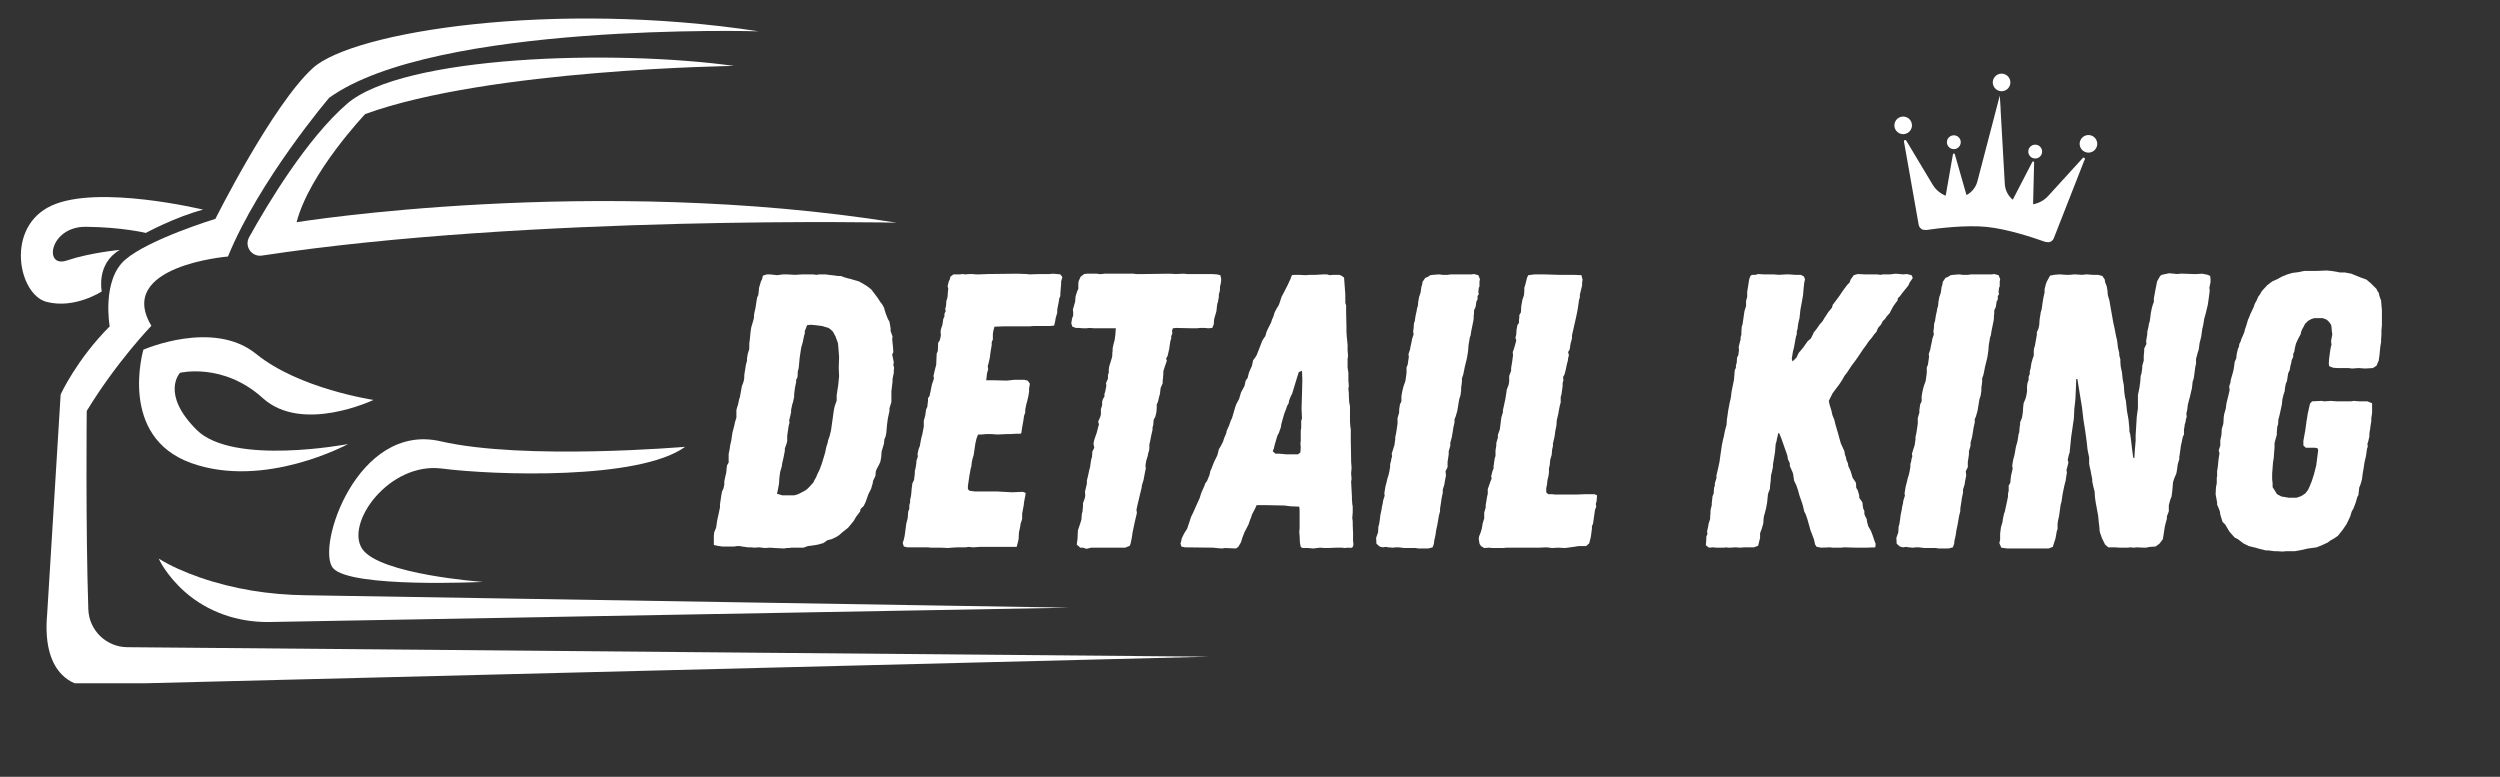 <svg xmlns="http://www.w3.org/2000/svg" xmlns:xlink="http://www.w3.org/1999/xlink" width="457" zoomAndPan="magnify" viewBox="0 0 342.75 106.5" height="142" preserveAspectRatio="xMidYMid meet" version="1.0"><rect x="0" y="0" width="342.75" height="106.5" fill="#333333" stroke="none"/><defs><g/><clipPath id="fa6c23db3b"><path d="M 6 2 L 165.641 2 L 165.641 93.672 L 6 93.672 Z M 6 2 " clip-rule="nonzero"/></clipPath><clipPath id="d48e530dca"><path d="M 273 10 L 276 10 L 276 13 L 273 13 Z M 273 10 " clip-rule="nonzero"/></clipPath><clipPath id="35d33caaf4"><path d="M 260.562 8.695 L 288.605 11.492 L 286.387 33.762 L 258.34 30.965 Z M 260.562 8.695 " clip-rule="nonzero"/></clipPath><clipPath id="1160a0218d"><path d="M 260.562 8.695 L 288.605 11.492 L 286.387 33.762 L 258.34 30.965 Z M 260.562 8.695 " clip-rule="nonzero"/></clipPath><clipPath id="255f83e744"><path d="M 285 18 L 288 18 L 288 21 L 285 21 Z M 285 18 " clip-rule="nonzero"/></clipPath><clipPath id="cd815f2280"><path d="M 260.562 8.695 L 288.605 11.492 L 286.387 33.762 L 258.34 30.965 Z M 260.562 8.695 " clip-rule="nonzero"/></clipPath><clipPath id="69adb9aa17"><path d="M 260.562 8.695 L 288.605 11.492 L 286.387 33.762 L 258.34 30.965 Z M 260.562 8.695 " clip-rule="nonzero"/></clipPath><clipPath id="893ee0dfb9"><path d="M 259 15 L 263 15 L 263 19 L 259 19 Z M 259 15 " clip-rule="nonzero"/></clipPath><clipPath id="3cea9900a3"><path d="M 260.562 8.695 L 288.605 11.492 L 286.387 33.762 L 258.34 30.965 Z M 260.562 8.695 " clip-rule="nonzero"/></clipPath><clipPath id="3ae1da7740"><path d="M 260.562 8.695 L 288.605 11.492 L 286.387 33.762 L 258.34 30.965 Z M 260.562 8.695 " clip-rule="nonzero"/></clipPath><clipPath id="79a387162f"><path d="M 278 19 L 280 19 L 280 22 L 278 22 Z M 278 19 " clip-rule="nonzero"/></clipPath><clipPath id="d18a02e9fa"><path d="M 260.562 8.695 L 288.605 11.492 L 286.387 33.762 L 258.34 30.965 Z M 260.562 8.695 " clip-rule="nonzero"/></clipPath><clipPath id="d0474935c7"><path d="M 260.562 8.695 L 288.605 11.492 L 286.387 33.762 L 258.34 30.965 Z M 260.562 8.695 " clip-rule="nonzero"/></clipPath><clipPath id="686cc9aa3e"><path d="M 266 18 L 269 18 L 269 21 L 266 21 Z M 266 18 " clip-rule="nonzero"/></clipPath><clipPath id="1500e10477"><path d="M 260.562 8.695 L 288.605 11.492 L 286.387 33.762 L 258.34 30.965 Z M 260.562 8.695 " clip-rule="nonzero"/></clipPath><clipPath id="f7988d6e00"><path d="M 260.562 8.695 L 288.605 11.492 L 286.387 33.762 L 258.34 30.965 Z M 260.562 8.695 " clip-rule="nonzero"/></clipPath><clipPath id="9ae06cad7a"><path d="M 261 13 L 286 13 L 286 34 L 261 34 Z M 261 13 " clip-rule="nonzero"/></clipPath><clipPath id="de6e31c991"><path d="M 260.562 8.695 L 288.605 11.492 L 286.387 33.762 L 258.34 30.965 Z M 260.562 8.695 " clip-rule="nonzero"/></clipPath><clipPath id="29eae2ea7c"><path d="M 260.562 8.695 L 288.605 11.492 L 286.387 33.762 L 258.34 30.965 Z M 260.562 8.695 " clip-rule="nonzero"/></clipPath></defs><path fill="#ffffff" d="M 25.312 81.113 C 28.48 83.93 32.66 85.34 36.902 85.277 L 146.613 83.312 L 41.875 81.609 C 36.934 81.543 32.012 80.777 27.348 79.152 C 25.406 78.473 23.453 77.629 21.762 76.59 C 21.762 76.59 22.734 78.82 25.312 81.113 " fill-opacity="1" fill-rule="nonzero"/><path fill="#ffffff" d="M 40.664 30.465 C 42.43 23.66 50.074 15.633 50.074 15.633 C 67.09 9.461 100.656 9.039 100.656 9.039 C 84.27 6.77 55.242 7.57 47.555 14.25 C 42.07 19.016 36.754 27.848 34.16 32.516 C 33.465 33.762 34.5 35.254 35.91 35.039 C 72.777 29.449 122.922 30.531 122.922 30.531 C 81.332 23.895 40.664 30.465 40.664 30.465 " fill-opacity="1" fill-rule="nonzero"/><path fill="#ffffff" d="M 60.578 64.238 C 67.805 65.164 87.633 65.836 93.934 61.258 C 93.934 61.258 71.879 63.148 60.41 60.5 C 48.941 57.855 43.27 75.121 45.664 77.891 C 48.059 80.664 66.207 79.781 66.207 79.781 C 66.207 79.781 52.008 78.773 49.656 75.246 C 47.301 71.719 53.352 63.316 60.578 64.238 " fill-opacity="1" fill-rule="nonzero"/><path fill="#ffffff" d="M 19.66 47.941 C 19.66 47.941 16.133 59.871 26.215 63.484 C 36.297 67.098 47.723 60.879 47.723 60.879 C 47.723 60.879 31.93 63.902 26.949 58.926 C 21.973 53.949 24.68 51.113 24.68 51.113 C 24.68 51.113 30.605 49.664 36.023 54.578 C 41.441 59.492 51.211 54.828 51.211 54.828 C 51.211 54.828 41 53.316 35.121 48.527 C 29.238 43.738 19.66 47.941 19.66 47.941 " fill-opacity="1" fill-rule="nonzero"/><g clip-path="url(#fa6c23db3b)"><path fill="#ffffff" d="M 17.449 88.73 C 14.566 88.707 12.207 86.418 12.109 83.535 C 11.734 72.391 11.891 56.34 11.891 56.34 C 16.016 49.566 20.754 44.664 20.754 44.664 C 15.797 36.43 31.254 35.168 31.254 35.168 C 35.539 24.668 45.125 13.41 45.125 13.41 C 59.582 2.992 104.016 4.293 104.016 4.293 C 75.91 0.008 48.438 4.293 42.891 9.332 C 37.348 14.375 29.531 30.004 29.531 30.004 C 29.531 30.004 20.457 32.773 17.184 35.59 C 13.906 38.406 15.039 44.746 15.039 44.746 C 10.504 49.285 8.316 54.074 8.316 54.074 L 6.469 84.152 C 5.629 93.227 11.008 93.898 11.008 93.898 L 165.77 90.031 L 17.449 88.73 " fill-opacity="1" fill-rule="nonzero"/></g><path fill="#ffffff" d="M 13.949 39.957 C 13.949 39.957 13.148 36.164 16.426 34.262 C 16.426 34.262 12.395 34.625 9.156 35.715 C 5.922 36.809 6.805 31.051 11.762 31.094 C 16.719 31.137 19.996 31.934 19.996 31.934 C 19.996 31.934 23.992 29.754 27.852 28.742 C 27.852 28.742 13.445 25.254 7.059 28.195 C 0.672 31.137 2.512 40.379 6.383 41.387 C 10.25 42.395 13.949 39.957 13.949 39.957 " fill-opacity="1" fill-rule="nonzero"/><g fill="#ffffff" fill-opacity="1"><g transform="translate(96.148, 75.086)"><g><path d="M 11.344 0.109 L 11.719 0.047 L 11.984 0.047 L 12.359 0 L 14.016 0 L 14.609 -0.219 L 15.469 -0.328 L 16 -0.422 L 16.75 -0.641 L 17.281 -1.016 L 17.875 -1.172 L 18.562 -1.5 L 18.891 -1.719 L 19.375 -2.141 L 20.125 -2.734 L 20.875 -3.641 L 21.25 -4.281 L 21.516 -4.609 L 21.781 -4.984 L 21.828 -5.297 L 22.266 -5.719 L 22.531 -6.266 L 22.906 -7.328 L 23.281 -8.078 L 23.5 -8.828 L 23.547 -9.156 L 23.875 -9.844 L 23.922 -10.438 L 24.031 -10.75 L 24.406 -11.453 L 24.562 -11.828 L 24.672 -12.469 L 24.719 -13.172 L 25.047 -14.281 L 25.094 -14.828 L 25.266 -15.25 L 25.359 -15.688 L 25.469 -16.906 L 25.578 -17.719 L 25.797 -18.734 L 25.797 -19.109 L 26.062 -19.969 L 26.062 -21.453 L 26.109 -21.828 L 26.219 -22.75 L 26.219 -23.125 L 26.391 -23.969 L 26.391 -24.297 L 26.438 -24.672 L 26.328 -25.047 L 26.391 -25.422 L 26.328 -25.734 L 26.172 -26.484 L 26.328 -26.812 L 26.281 -27.5 L 26.172 -28.578 L 26.219 -28.953 L 25.953 -29.703 L 25.953 -30.078 L 25.797 -30.984 L 25.578 -31.359 L 25.266 -32.156 L 25.047 -32.906 L 24.781 -33.391 L 24.562 -33.656 L 24.141 -34.297 L 23.328 -35.375 L 23.016 -35.641 L 22.641 -35.906 L 22.109 -36.234 L 21.891 -36.344 L 21.625 -36.5 L 20.703 -36.766 L 20.391 -36.875 L 20.281 -36.875 L 19.531 -37.094 L 19.109 -37.25 L 18.734 -37.25 L 17.922 -37.359 L 17.453 -37.406 L 17.016 -37.469 L 16.156 -37.469 L 15.844 -37.406 L 15.25 -37.469 L 13.922 -37.469 L 12.844 -37.406 L 11.672 -37.469 L 11.234 -37.469 L 10.375 -37.359 L 10 -37.406 L 9.359 -37.469 L 8.984 -37.469 L 8.453 -37.297 L 8.297 -36.719 L 8.188 -36.547 L 8.031 -36.016 L 7.922 -35.641 L 7.859 -35 L 7.812 -34.625 L 7.656 -34.297 L 7.547 -33.656 L 7.438 -32.906 L 7.281 -32.219 L 7.219 -31.844 L 7.219 -31.516 L 7.125 -31.141 L 6.844 -30.188 L 6.75 -29.547 L 6.641 -28.422 L 6.578 -27.984 L 6.578 -27.234 L 6.375 -26.594 L 6.266 -25.953 L 6.266 -25.641 L 6.094 -24.984 L 6.047 -24.625 L 5.938 -23.969 L 5.891 -23.594 L 5.891 -23.281 L 5.828 -22.906 L 5.719 -22.531 L 5.562 -22.156 L 5.297 -20.656 L 5.188 -20.344 L 5.031 -19.594 L 4.922 -19.266 L 4.812 -18.891 L 4.812 -17.828 L 4.609 -17.172 L 4.547 -16.859 L 4.391 -16.219 L 4.281 -15.844 L 4.172 -15.141 L 4.125 -14.766 L 3.953 -14.016 L 3.906 -13.594 L 3.75 -12.844 L 3.75 -11.672 L 3.531 -11.297 L 3.484 -10.969 L 3.422 -10.281 L 3.312 -9.844 L 3.156 -9.094 L 3.156 -8.672 L 3.047 -8.141 L 2.844 -7.703 L 2.734 -7.125 L 2.672 -6.688 L 2.562 -5.938 L 2.562 -5.516 L 2.469 -5.078 L 2.359 -4.547 L 2.188 -3.797 L 2.141 -3.484 L 2.031 -2.734 L 1.766 -2.094 L 1.719 -1.609 L 1.719 -0.375 L 2.141 -0.266 L 2.891 -0.156 L 4.5 -0.156 L 4.875 -0.219 L 5.297 -0.219 L 5.625 -0.156 L 6.375 -0.047 L 6.844 -0.047 L 7.281 0 L 7.922 -0.047 L 8.719 0.047 L 9.422 0 L 10.109 0.047 Z M 11.125 -7.172 L 10.375 -7.391 L 10.484 -7.859 L 10.656 -8.781 L 10.703 -9.578 L 10.812 -10.375 L 11.031 -11.125 L 11.078 -11.5 L 11.297 -12.469 L 11.453 -13.266 L 11.453 -13.594 L 11.719 -14.344 L 11.781 -14.656 L 11.781 -15.359 L 11.984 -16.75 L 12.094 -17.125 L 12.047 -17.453 L 12.141 -17.828 L 12.312 -18.562 L 12.312 -18.891 L 12.469 -19.641 L 12.578 -19.969 L 12.734 -20.703 L 12.734 -21.078 L 12.844 -21.938 L 13 -22.688 L 13 -23.016 L 13.172 -23.328 L 13.219 -23.766 L 13.219 -24.141 L 13.328 -24.516 L 13.375 -24.828 L 13.484 -26.016 L 13.594 -26.766 L 13.703 -27.453 L 13.922 -28.203 L 14.078 -29 L 14.188 -29.375 L 14.188 -29.703 L 14.344 -30.078 L 14.5 -30.5 L 14.984 -30.562 L 15.688 -30.5 L 16.531 -30.391 L 17.453 -30.125 L 17.719 -29.922 L 18.031 -29.641 L 18.406 -28.953 L 18.734 -28.047 L 18.781 -27.609 L 18.891 -26.172 L 18.844 -24.625 L 18.891 -23.5 L 18.781 -22.375 L 18.734 -22.047 L 18.562 -20.922 L 18.562 -20.172 L 18.297 -19.422 L 18.203 -19 L 18.141 -18.625 L 18.031 -17.828 L 17.922 -17.078 L 17.828 -16.375 L 17.766 -16 L 17.609 -15.359 L 17.5 -15.031 L 17.391 -14.766 L 17.344 -14.453 L 17.125 -13.75 L 16.969 -13 L 16.797 -12.422 L 16.484 -11.406 L 16.219 -10.703 L 15.953 -10.172 L 15.734 -9.641 L 15.516 -9.266 L 15.359 -8.938 L 14.984 -8.516 L 14.562 -8.078 L 14.281 -7.859 L 13.703 -7.547 L 13.266 -7.328 L 12.734 -7.172 Z M 11.125 -7.172 "/></g></g></g><g fill="#ffffff" fill-opacity="1"><g transform="translate(122.152, 75.086)"><g><path d="M 7.859 0.047 L 8.297 0 L 9.156 -0.047 L 10.281 -0.047 L 10.594 -0.109 L 11.297 -0.047 L 12.141 -0.109 L 17.234 -0.109 L 17.391 -0.703 L 17.5 -1.172 L 17.547 -2.094 L 17.719 -2.891 L 17.766 -3.266 L 17.875 -3.578 L 17.984 -3.953 L 17.984 -4.656 L 18.203 -5.828 L 18.25 -6.266 L 18.359 -6.844 L 18.406 -7.062 L 18.469 -7.5 L 18.094 -7.656 L 16.594 -7.594 L 15.406 -7.656 L 14.656 -7.703 L 11.5 -7.703 L 10.75 -7.812 L 10.547 -8.031 L 10.547 -8.453 L 10.75 -9.844 L 10.922 -10.812 L 11.031 -11.188 L 11.078 -11.719 L 11.188 -12.203 L 11.344 -12.734 L 11.562 -14.234 L 11.719 -14.938 L 11.938 -15.516 L 12.422 -15.516 L 13.109 -15.578 L 13.703 -15.578 L 14.609 -15.516 L 15.953 -15.578 L 16.422 -15.578 L 17.234 -15.625 L 17.766 -15.625 L 17.875 -15.734 L 17.984 -16.484 L 18.141 -17.344 L 18.25 -18.094 L 18.406 -18.516 L 18.406 -18.891 L 18.562 -19.688 L 18.672 -20.062 L 18.844 -20.812 L 18.938 -21.406 L 18.938 -21.828 L 19.047 -22.484 L 18.734 -22.906 L 18.297 -23.016 L 16.906 -23.016 L 15.891 -22.906 L 14.016 -22.953 L 13.062 -22.953 L 13.172 -23.922 L 13.328 -24.453 L 13.266 -24.891 L 13.375 -25.266 L 13.547 -26.016 L 13.641 -26.766 L 13.812 -27.781 L 13.812 -28.203 L 13.969 -28.531 L 13.969 -29.266 L 14.016 -29.641 L 14.188 -30.297 L 15.469 -30.344 L 18.938 -30.344 L 19.594 -30.391 L 21.828 -30.391 L 22.375 -30.453 L 22.531 -31.141 L 22.578 -31.469 L 22.797 -32.219 L 22.797 -32.641 L 22.953 -33.453 L 23.016 -33.766 L 23.062 -34.141 L 23.219 -34.516 L 23.219 -34.844 L 23.328 -36.172 L 23.328 -36.5 L 23.5 -37.094 L 23.219 -37.469 L 22.75 -37.516 L 22.203 -37.562 L 21.734 -37.516 L 20.547 -37.516 L 19 -37.469 L 18.562 -37.516 L 17.344 -37.562 L 13.328 -37.516 L 12.141 -37.469 L 11.609 -37.469 L 11.188 -37.516 L 10.812 -37.516 L 10.172 -37.469 L 9.797 -37.516 L 9.469 -37.469 L 8.562 -37.469 L 8.141 -37.141 L 8.078 -36.812 L 7.922 -36.5 L 7.766 -35.859 L 7.859 -35.484 L 7.812 -35.156 L 7.766 -34.469 L 7.703 -34.141 L 7.594 -33.828 L 7.547 -33.125 L 7.438 -32.75 L 7.5 -32.438 L 7.328 -32.062 L 7.328 -31.688 L 7.172 -31.359 L 7.062 -30.609 L 6.844 -29.922 L 6.797 -29.547 L 6.844 -29.219 L 6.797 -28.844 L 6.688 -28.422 L 6.469 -28.094 L 6.422 -26.969 L 6.266 -26.594 L 6.203 -25.094 L 6 -24.297 L 5.828 -23.547 L 5.891 -23.219 L 5.781 -22.844 L 5.625 -22.422 L 5.297 -20.812 L 5.078 -20.5 L 5.078 -20.125 L 5.031 -19.75 L 4.984 -19.312 L 4.812 -18.938 L 4.703 -18.141 L 4.5 -17.391 L 4.5 -16.594 L 4.281 -15.469 L 4.172 -15.094 L 4.016 -14.281 L 3.953 -13.922 L 3.797 -13.547 L 3.641 -12.844 L 3.688 -12.516 L 3.484 -11.875 L 3.484 -11.609 L 3.375 -10.922 L 3.266 -10.484 L 3.266 -10.109 L 3.156 -9.266 L 2.938 -8.828 L 2.844 -8.141 L 2.781 -7.391 L 2.734 -7.016 L 2.625 -6.578 L 2.625 -6.203 L 2.516 -5.828 L 2.516 -5.359 L 2.359 -4.922 L 2.297 -4.062 L 2.094 -3.266 L 1.984 -2.406 L 1.875 -1.609 L 1.766 -1.125 L 1.609 -0.641 L 1.766 -0.156 L 2.25 -0.047 L 5.078 -0.047 L 5.453 0 L 6.844 0 Z M 7.859 0.047 "/></g></g></g><g fill="#ffffff" fill-opacity="1"><g transform="translate(142.324, 75.086)"><g><path d="M 6.641 0.156 L 7.281 0 L 11.938 0 L 12.578 -0.266 L 12.688 -0.594 L 12.844 -1.344 L 12.953 -2.094 L 13.266 -3.578 L 13.547 -4.766 L 13.484 -5.188 L 13.641 -5.938 L 13.75 -6.375 L 14.016 -7.5 L 14.188 -8.188 L 14.234 -8.562 L 14.453 -9.266 L 14.609 -10.109 L 14.766 -10.859 L 14.719 -11.234 L 14.766 -11.562 L 14.828 -11.938 L 15.031 -12.578 L 15.094 -12.953 L 15.203 -13.266 L 15.25 -13.594 L 15.25 -14.125 L 15.359 -14.609 L 15.516 -15.406 L 15.688 -16.156 L 15.688 -16.484 L 15.781 -16.797 L 15.844 -17.547 L 16.062 -17.922 L 16.219 -18.562 L 16.266 -19.266 L 16.266 -19.641 L 16.422 -19.969 L 16.594 -20.703 L 16.703 -21.078 L 16.797 -21.891 L 17.078 -22.531 L 17.078 -22.906 L 17.125 -23.219 L 17.172 -23.875 L 17.172 -24.188 L 17.391 -24.891 L 17.656 -25.641 L 17.547 -25.906 L 17.766 -26.328 L 17.984 -27.297 L 18.031 -27.672 L 18.141 -28.359 L 18.25 -28.688 L 18.25 -29 L 18.406 -29.375 L 18.359 -29.703 L 18.469 -30.078 L 18.938 -30.125 L 21.188 -30.078 L 21.734 -30.078 L 22.203 -30.125 L 22.844 -30.125 L 23.328 -30.078 L 23.875 -30.125 L 24.078 -30.609 L 24.141 -31.359 L 24.25 -31.734 L 24.453 -32.438 L 24.516 -33.078 L 24.562 -33.391 L 24.672 -33.766 L 24.781 -34.406 L 24.781 -34.734 L 24.891 -35.109 L 24.938 -35.422 L 24.938 -35.797 L 25.047 -36.234 L 25.094 -36.609 L 25.094 -36.922 L 24.984 -37.359 L 24.516 -37.469 L 23.766 -37.516 L 20.438 -37.516 L 19.969 -37.562 L 18.844 -37.516 L 18.031 -37.562 L 14.609 -37.516 L 13.438 -37.516 L 13.062 -37.562 L 9.094 -37.562 L 8.719 -37.516 L 8.344 -37.516 L 8.078 -37.562 L 6.688 -37.562 L 6.312 -37.516 L 5.828 -37.141 L 5.562 -36.547 L 5.516 -36.234 L 5.516 -35.484 L 5.359 -35.156 L 5.141 -34.469 L 5.078 -33.719 L 4.984 -33.391 L 4.766 -32.641 L 4.812 -32.266 L 4.812 -31.844 L 4.656 -31.406 L 4.547 -30.766 L 4.703 -30.297 L 5.188 -30.125 L 5.625 -30.125 L 6.156 -30.078 L 6.641 -30.078 L 7.016 -30.125 L 7.766 -30.078 L 10.656 -30.078 L 10.594 -29.219 L 10.484 -28.422 L 10.375 -28.047 L 10.219 -27.344 L 10.219 -27.031 L 10.172 -26.656 L 10.172 -26.328 L 10.109 -26.016 L 9.844 -25.156 L 9.734 -24.781 L 9.688 -24.406 L 9.688 -23.969 L 9.578 -23.703 L 9.578 -23.172 L 9.312 -22.578 L 9.359 -22.203 L 9.203 -21.406 L 9.094 -21.078 L 9.094 -20.703 L 8.891 -20.391 L 8.781 -20.016 L 8.781 -19.531 L 8.609 -19 L 8.609 -18.25 L 8.516 -17.922 L 8.234 -17.281 L 8.344 -16.906 L 8.234 -16.531 L 8.031 -15.734 L 7.766 -14.984 L 7.656 -14.609 L 7.594 -14.234 L 7.703 -13.703 L 7.438 -13.172 L 7.391 -12.422 L 7.281 -12.094 L 7.172 -11.406 L 7.125 -11.031 L 7.016 -10.656 L 6.844 -9.844 L 6.688 -9.203 L 6.688 -8.781 L 6.422 -7.656 L 6.469 -7.219 L 6.422 -6.844 L 6.156 -6.094 L 6.156 -5.719 L 6.094 -4.984 L 6 -4.656 L 5.938 -3.859 L 5.828 -3.484 L 5.453 -2.359 L 5.406 -1.234 L 5.297 -0.422 L 5.781 0 L 6.156 0 Z M 6.641 0.156 "/></g></g></g><g fill="#ffffff" fill-opacity="1"><g transform="translate(163.192, 75.086)"><g><path d="M 4.328 0.109 L 4.766 0.047 L 6.266 0.109 L 6.578 -0.109 L 6.797 -0.484 L 6.953 -0.75 L 7.125 -1.344 L 7.438 -2.141 L 7.969 -3.156 L 8.188 -3.797 L 8.344 -4.172 L 8.453 -4.547 L 8.828 -5.25 L 9.094 -5.828 L 10.547 -5.828 L 12.891 -5.781 L 13.75 -5.672 L 14.938 -5.625 L 14.984 -5.188 L 14.984 -2.672 L 14.938 -2.141 L 14.984 -1.609 L 15.031 -0.641 L 15.141 -0.109 L 15.359 0.047 L 16.156 0.047 L 16.859 0.109 L 17.391 0.047 L 17.766 0 L 18.406 0.047 L 18.844 0.047 L 20.016 0 L 20.766 0 L 21.188 0.047 L 21.562 0 C 21.781 0 21.938 0.047 22.156 0 C 22.422 -0.156 22.375 -0.641 22.312 -0.859 L 22.312 -1.984 L 22.266 -3.156 L 22.266 -3.641 L 22.203 -4.062 L 22.266 -4.812 L 22.266 -5.625 L 22.203 -6 L 22.156 -6.688 L 22.156 -7.016 L 22.047 -9.047 L 22.109 -9.422 L 22.047 -10.172 L 22.109 -10.969 L 22.047 -11.781 L 22.047 -12.141 L 22 -14.609 L 22 -16.219 L 21.938 -16.641 L 21.891 -17.281 L 21.891 -19.375 L 21.781 -19.969 L 21.734 -20.812 L 21.734 -21.141 L 21.672 -21.828 L 21.734 -22.156 L 21.672 -22.906 L 21.672 -23.969 L 21.562 -24.719 L 21.562 -25.906 L 21.625 -26.281 L 21.562 -27.078 L 21.562 -27.828 L 21.453 -28.906 L 21.406 -29.594 L 21.406 -30.344 L 21.359 -32.266 L 21.359 -33.234 L 21.25 -33.547 L 21.25 -34.734 L 21.078 -37.031 L 20.703 -37.297 L 20.438 -37.406 L 19.594 -37.406 L 19.109 -37.359 L 18.734 -37.469 L 18.25 -37.469 L 17.234 -37.406 L 16.375 -37.406 L 15.844 -37.359 L 14.828 -37.406 L 14.281 -37.406 L 13.922 -37.359 L 13.703 -36.766 L 13.547 -36.438 L 13.375 -36.062 L 12.891 -35.109 L 12.516 -34.406 L 12.203 -33.453 L 12.094 -33.188 L 11.875 -32.859 L 11.562 -32.266 L 11.453 -31.891 L 11.344 -31.578 L 11.188 -31.25 L 11.078 -30.875 L 10.594 -29.922 L 10.438 -29.547 L 10.281 -29 L 9.953 -28.531 L 9.797 -28.203 L 9.531 -27.5 L 9.094 -26.391 L 8.891 -26.062 L 8.609 -25.688 L 8.453 -24.938 L 8.141 -24.25 L 8.031 -23.969 L 7.859 -23.281 L 7.594 -22.906 L 7.438 -22.203 L 7.281 -21.891 L 6.953 -21.297 L 6.688 -20.391 L 6.312 -19.688 L 6.156 -19.266 L 5.719 -17.766 L 5.562 -17.453 L 5.297 -16.703 L 5.141 -16.375 L 4.984 -16 L 4.922 -15.688 L 4.609 -14.938 L 4.5 -14.562 L 4.172 -13.922 L 3.906 -13.484 L 3.797 -13 L 3.688 -12.625 L 3.312 -11.875 L 3.156 -11.5 L 2.891 -10.812 L 2.734 -10.484 L 2.672 -10.109 L 2.562 -9.797 L 2.297 -9.156 L 2.031 -8.781 L 1.922 -8.453 L 1.5 -7.5 L 1.281 -6.797 L 0.703 -5.516 L 0.422 -4.875 L 0.109 -4.234 L -0.422 -2.625 L -0.859 -1.922 L -1.172 -1.281 L -1.234 -0.969 L -1.344 -0.594 L -1.234 -0.156 L -0.75 -0.047 L 3.156 0 L 3.531 0.047 Z M 13.172 -12.797 L 12.688 -12.844 L 12.094 -12.891 L 11.672 -12.891 L 11.297 -13.219 L 11.453 -13.594 L 11.562 -14.078 L 11.672 -14.453 L 11.938 -15.359 L 12.141 -15.734 L 12.422 -16.531 L 12.469 -16.906 L 12.797 -18.094 L 12.953 -18.562 L 13.109 -18.938 L 13.266 -19.422 L 13.484 -19.797 L 13.547 -20.172 L 13.75 -20.703 L 13.969 -21.141 L 14.234 -22 L 14.391 -22.531 L 14.656 -23.391 L 14.875 -24.078 L 15.312 -24.25 L 15.359 -23.016 L 15.312 -21.078 L 15.25 -19.047 L 15.312 -17.766 L 15.203 -17.344 L 15.203 -16.422 L 15.141 -16.062 L 15.141 -14.656 L 15.094 -14.234 L 15.141 -13.812 L 15.094 -13.062 L 14.766 -12.797 Z M 13.172 -12.797 "/></g></g></g><g fill="#ffffff" fill-opacity="1"><g transform="translate(187.056, 75.086)"><g><path d="M 7.391 0.109 L 8.781 0.109 L 9.359 -0.047 L 9.531 -0.531 L 9.578 -0.969 L 9.734 -1.656 L 9.844 -2.406 L 10 -3.109 L 10.219 -4.391 L 10.375 -4.984 L 10.375 -5.359 L 10.484 -6.047 L 10.594 -6.797 L 10.75 -7.547 L 10.75 -7.969 L 10.969 -8.672 L 11.031 -9.094 L 11.188 -9.906 L 11.125 -10.484 L 11.406 -11.031 L 11.406 -11.781 L 11.453 -12.047 L 11.562 -12.797 L 11.562 -13.219 L 11.781 -13.969 L 11.781 -14.391 L 11.984 -15.141 L 12.094 -15.781 L 12.203 -16.484 L 12.359 -17.172 L 12.359 -17.609 L 12.516 -17.984 L 12.734 -18.734 L 13 -20.344 L 13.172 -20.875 L 13.266 -21.562 L 13.266 -21.938 L 13.328 -22.375 L 13.375 -22.75 L 13.375 -23.219 L 13.547 -23.703 L 13.703 -24.453 L 13.75 -24.719 L 13.922 -25.422 L 14.078 -26.062 L 14.188 -26.766 L 14.234 -27.125 L 14.281 -27.781 L 14.344 -28.156 L 14.453 -28.797 L 14.562 -29.109 L 14.656 -29.703 L 14.938 -31.094 L 14.984 -31.406 L 14.984 -31.781 L 15.031 -32.109 L 15.031 -32.531 L 15.25 -33.016 L 15.359 -33.766 L 15.516 -34.031 L 15.516 -34.516 L 15.688 -34.734 L 15.625 -35.047 L 15.688 -35.641 L 15.781 -35.797 L 15.781 -36.5 L 15.844 -36.812 L 15.625 -37.359 L 15.031 -37.516 L 14.656 -37.469 L 11.828 -37.469 L 11.453 -37.406 L 10.703 -37.406 L 10.219 -37.469 L 9.422 -37.406 L 9.047 -37.359 L 8.719 -37.141 L 8.344 -36.984 L 7.969 -36.438 L 7.922 -36.062 L 7.812 -35.75 L 7.703 -34.953 L 7.5 -34.359 L 7.391 -33.766 L 7.328 -33.125 L 7.219 -32.812 L 7.172 -32.484 L 7.016 -31.781 L 6.906 -31.047 L 6.797 -30.766 L 6.75 -30.078 L 6.688 -29.641 L 6.75 -29.266 L 6.531 -28.578 L 6.469 -28.203 L 6.312 -27.5 L 6.266 -27.188 L 6.047 -26.547 L 6.094 -26.172 L 6.047 -25.844 L 5.938 -25.094 L 5.781 -24.719 L 5.781 -23.969 L 5.625 -22.844 L 5.359 -22.109 L 5.188 -21.406 L 5.078 -20.766 L 5.078 -20.062 L 4.875 -19.641 L 4.766 -18.891 L 4.766 -18.516 L 4.547 -17.766 L 4.547 -17.016 L 4.438 -16.266 L 4.391 -15.953 L 4.328 -15.578 L 4.234 -15.203 L 4.234 -14.875 L 4.125 -14.078 L 3.75 -12.891 L 3.797 -12.516 L 3.688 -12.141 L 3.641 -11.828 L 3.531 -11.453 L 3.531 -11.078 L 3.422 -10.438 L 3.312 -9.953 L 3.156 -9.469 L 3.047 -8.984 L 2.891 -8.406 L 2.734 -7.438 L 2.781 -7.125 L 2.562 -6.422 L 2.516 -6.047 L 2.406 -5.625 L 2.359 -5.25 L 2.188 -4.438 L 2.141 -4.016 L 2.031 -3.266 L 1.922 -2.891 L 1.875 -2.094 L 1.609 -1.344 L 1.656 -0.531 L 2.094 -0.156 L 2.516 -0.047 L 2.938 -0.109 L 3.312 -0.047 L 3.906 0 L 4.281 -0.047 L 4.703 -0.047 L 5.453 0.047 L 7.016 0.047 Z M 7.391 0.109 "/></g></g></g><g fill="#ffffff" fill-opacity="1"><g transform="translate(201.128, 75.086)"><g><path d="M 2.359 0.047 L 3.047 0 L 3.422 0.047 L 4.922 0.047 L 5.453 0 L 9.844 0 L 10.922 -0.047 L 11.672 0.047 L 12.469 0 L 13.438 0.047 L 14.609 -0.109 L 15.312 -0.219 L 16.328 -0.219 L 16.75 -0.594 L 16.969 -1.438 L 17.078 -2.25 L 17.125 -2.562 L 17.125 -2.938 L 17.281 -3.312 L 17.547 -5.188 L 17.719 -5.625 L 17.656 -6 L 17.766 -6.375 L 17.828 -7.172 L 17.5 -7.328 L 16.109 -7.328 L 14.938 -7.281 L 12.141 -7.281 L 11.672 -7.328 L 11.125 -7.328 L 10.859 -7.594 L 10.859 -8.141 L 10.969 -8.672 L 11.031 -9.266 L 11.125 -9.641 L 11.188 -9.953 L 11.234 -10.328 L 11.234 -10.859 L 11.344 -11.344 L 11.406 -12.047 L 11.609 -12.734 L 11.672 -13.484 L 11.781 -13.922 L 11.781 -14.281 L 11.984 -15.141 L 12.047 -15.516 L 12.094 -15.953 L 12.25 -16.703 L 12.312 -17.5 L 12.516 -18.359 L 12.578 -18.734 L 12.734 -19.531 L 12.844 -19.906 L 12.844 -20.656 L 12.953 -21.031 L 13.109 -22.156 L 13.109 -22.578 L 13.219 -22.953 L 13.172 -23.391 L 13.375 -23.766 L 13.547 -24.453 L 13.703 -25.203 L 13.812 -25.578 L 13.859 -25.953 L 13.969 -26.391 L 13.859 -26.812 L 14.078 -27.188 L 14.188 -27.938 L 14.391 -28.688 L 14.391 -29.109 L 14.562 -29.859 L 14.984 -31.734 L 15.094 -32.266 L 15.203 -32.859 L 15.359 -33.984 L 15.469 -34.297 L 15.469 -34.672 L 15.781 -35.969 L 15.781 -36.344 L 15.844 -36.719 L 15.688 -37.359 L 14.609 -37.406 L 12.516 -37.406 L 10.547 -37.469 L 9.266 -37.469 L 8.406 -37.359 L 8.234 -37.031 L 7.969 -35.969 L 7.859 -35.641 L 7.859 -35.266 L 7.812 -34.625 L 7.594 -33.984 L 7.438 -33.125 L 7.391 -32.266 L 7.172 -31.891 L 7.172 -31.578 L 7.125 -31.203 L 7.125 -30.828 L 6.906 -30.5 L 6.797 -29.922 L 6.75 -29.219 L 6.641 -28.797 L 6.75 -28.422 L 6.641 -27.984 L 6.422 -27.234 L 6.266 -26.812 L 6.312 -26.391 L 6.156 -25.266 L 6.047 -24.625 L 6.047 -24.25 L 5.781 -23.547 L 5.781 -22.797 L 5.719 -22.375 L 5.453 -21.672 L 5.359 -21.031 L 5.25 -20.344 L 4.922 -18.844 L 4.922 -18.562 L 4.703 -17.828 L 4.5 -16.219 L 4.234 -15.469 L 4.234 -15.094 L 4.016 -14.344 L 4.016 -14.016 L 3.953 -13.641 L 3.906 -13.328 L 3.906 -12.578 L 3.797 -12.25 L 3.688 -11.5 L 3.641 -11.188 L 3.641 -10.859 L 3.484 -10.484 L 3.312 -9.797 L 3.375 -9.469 L 3.219 -9.094 L 3.109 -8.781 L 2.844 -8.031 L 2.844 -7.391 L 2.734 -6.906 L 2.625 -6.203 L 2.562 -5.891 L 2.562 -5.516 L 2.359 -4.812 L 2.359 -4.016 L 2.141 -3.312 L 2.094 -3 L 2.031 -2.625 L 1.875 -2.094 L 1.656 -1.547 L 1.609 -1.234 L 1.656 -0.906 L 1.719 -0.531 L 1.922 -0.219 Z M 2.359 0.047 "/></g></g></g><g fill="#ffffff" fill-opacity="1"><g transform="translate(219.963, 75.086)"><g/></g></g><g fill="#ffffff" fill-opacity="1"><g transform="translate(231.948, 75.086)"><g><path d="M 2.359 0 L 2.891 -0.047 L 3.375 0 L 4.391 0 L 4.766 -0.047 L 4.922 0 L 5.25 0 L 6 -0.047 L 6.641 0 L 7.125 -0.047 L 8.516 -0.047 L 9.094 -0.266 L 9.359 -1.344 L 9.359 -1.984 L 9.578 -2.562 L 9.797 -3.312 L 9.844 -4.016 L 9.906 -4.391 L 10 -4.703 L 10.172 -5.359 L 10.328 -6.203 L 10.438 -7.328 L 10.547 -7.656 L 10.703 -8.031 L 10.75 -8.719 L 10.812 -9.156 L 10.859 -9.906 L 10.969 -10.328 L 11.125 -11.078 L 11.125 -11.406 L 11.188 -11.781 L 11.297 -12.422 L 11.406 -13.109 L 11.5 -14.234 L 11.609 -14.562 L 11.672 -14.938 L 11.781 -15.359 L 11.828 -15.688 L 11.984 -15.688 L 12.312 -14.875 L 12.797 -13.484 L 12.953 -13.062 L 13.109 -12.578 L 13.172 -12.141 L 13.438 -11.562 L 13.438 -11.188 L 13.703 -10.594 L 13.859 -10.219 L 13.922 -9.906 L 14.016 -9.203 L 14.344 -8.516 L 14.562 -7.859 L 14.766 -7.125 L 15.031 -6.375 L 15.141 -6.047 L 15.25 -5.672 L 15.406 -4.984 L 15.625 -4.547 L 15.844 -3.906 L 16.266 -2.406 L 16.75 -1.125 L 16.906 -0.422 L 17.125 -0.109 L 17.766 0 L 18.938 -0.047 L 19.312 0 L 20.438 0 L 20.922 -0.047 L 22.578 0 L 23.922 0 L 25.156 -0.047 L 25.203 -0.531 L 25.094 -0.797 L 24.781 -1.719 L 24.562 -2.297 L 24.188 -2.938 L 24.031 -3.531 L 23.969 -3.953 L 23.812 -4.234 L 23.656 -4.609 L 23.656 -5.031 L 23.5 -5.359 L 23.438 -5.719 L 23.391 -6.203 L 22.953 -6.844 L 22.953 -7.172 L 22.75 -7.859 L 22.531 -8.234 L 22.531 -8.562 L 22.484 -8.938 L 22.047 -9.578 L 21.938 -9.953 L 21.734 -10.594 L 21.453 -11.188 L 21.406 -11.562 L 21.188 -12.047 L 21.141 -12.359 L 20.984 -12.797 L 20.922 -13.219 L 20.703 -13.703 L 20.438 -14.281 L 20.234 -14.984 L 20.125 -15.406 L 19.688 -16.906 L 19.531 -17.547 L 19.266 -18.203 L 19.156 -18.734 L 18.891 -19.594 L 18.781 -20.125 L 19.312 -21.188 L 20.281 -22.484 L 20.656 -23.062 L 20.922 -23.547 L 21.297 -24.031 L 21.891 -24.938 L 22.375 -25.578 L 22.75 -26.109 L 23.547 -27.297 L 23.875 -27.719 L 24.188 -28.203 L 24.719 -28.844 L 24.984 -29.219 L 25.312 -29.594 L 25.531 -30.125 L 25.953 -30.609 L 26.172 -31.047 L 26.484 -31.359 L 26.703 -31.688 L 27.125 -32.156 L 27.406 -32.703 L 27.609 -33.078 L 27.984 -33.609 L 28.203 -33.875 L 28.25 -34.203 L 28.531 -34.469 L 28.797 -34.844 L 29.266 -35.422 L 29.703 -35.969 L 29.859 -36.344 L 30.297 -36.984 L 30.125 -37.359 L 29.484 -37.516 L 29 -37.469 L 27.938 -37.562 L 27.188 -37.469 L 26.172 -37.469 L 25.906 -37.406 L 25.359 -37.469 L 23.703 -37.469 L 22.75 -37.516 L 22.203 -37.359 L 21.781 -36.766 L 21.625 -36.344 L 21.297 -36.016 L 20.703 -35.219 L 20.234 -34.516 L 19.641 -33.719 L 19.312 -33.281 L 19.219 -32.906 L 18.734 -32.328 L 18.203 -31.516 L 17.922 -31.047 L 17.5 -30.562 L 17.125 -30.016 L 16.703 -29.484 L 16.594 -29.219 L 16.328 -28.688 L 15.891 -28.312 L 15.578 -27.875 L 15.25 -27.406 L 14.656 -26.703 L 14.344 -26.062 L 13.812 -25.531 L 13.703 -25.906 L 13.859 -26.859 L 14.016 -27.5 L 14.281 -28.953 L 14.391 -29.266 L 14.391 -29.641 L 14.5 -30.016 L 14.562 -30.562 L 14.656 -31.047 L 14.766 -31.469 L 14.875 -32.531 L 14.938 -32.906 L 15.094 -33.719 L 15.25 -34.625 L 15.312 -35.375 L 15.406 -36.281 L 15.516 -36.812 L 15.359 -37.188 L 14.938 -37.406 L 14.125 -37.406 L 13.328 -37.469 L 12.953 -37.469 L 11.938 -37.406 L 11.188 -37.469 L 9.844 -37.469 L 9.094 -37.516 L 8.719 -37.406 L 8.234 -37.406 L 8.031 -37.25 L 7.859 -36.766 L 7.703 -35.75 L 7.594 -35.109 L 7.594 -34.406 L 7.438 -33.828 L 7.438 -33.125 L 7.219 -32.438 L 7.016 -31.047 L 6.953 -30.609 L 6.844 -30.297 L 6.797 -29.547 L 6.797 -29.219 L 6.688 -28.844 L 6.688 -28.531 L 6.578 -28.156 L 6.422 -27.5 L 6.469 -27.125 L 6.375 -26.391 L 6.203 -26.062 L 6.156 -25.359 L 6.047 -24.984 L 6.047 -24.672 L 5.891 -24.344 L 5.828 -23.594 L 5.781 -23.016 L 5.625 -22.266 L 5.453 -21.406 L 5.406 -21.031 L 5.359 -20.609 L 5.188 -19.859 L 4.984 -18.781 L 4.875 -17.984 L 4.812 -17.609 L 4.766 -16.859 L 4.547 -16.062 L 4.391 -15.25 L 4.281 -14.828 L 4.125 -14.078 L 3.906 -12.578 L 3.797 -11.781 L 3.641 -11.031 L 3.375 -9.906 L 3.375 -9.531 L 3.156 -8.828 L 3.156 -8.516 L 3.047 -8.188 L 3 -7.438 L 2.844 -7.062 L 2.734 -6.094 L 2.734 -5.828 L 2.562 -5.141 L 2.562 -4.766 L 2.516 -4.328 L 2.516 -3.953 L 2.297 -3.266 L 2.25 -2.938 L 2.094 -2.25 L 2.141 -1.875 L 1.984 -1.5 L 1.984 -1.125 L 1.922 -0.328 Z M 2.359 0 "/></g></g></g><g fill="#ffffff" fill-opacity="1"><g transform="translate(258.381, 75.086)"><g><path d="M 7.391 0.109 L 8.781 0.109 L 9.359 -0.047 L 9.531 -0.531 L 9.578 -0.969 L 9.734 -1.656 L 9.844 -2.406 L 10 -3.109 L 10.219 -4.391 L 10.375 -4.984 L 10.375 -5.359 L 10.484 -6.047 L 10.594 -6.797 L 10.75 -7.547 L 10.75 -7.969 L 10.969 -8.672 L 11.031 -9.094 L 11.188 -9.906 L 11.125 -10.484 L 11.406 -11.031 L 11.406 -11.781 L 11.453 -12.047 L 11.562 -12.797 L 11.562 -13.219 L 11.781 -13.969 L 11.781 -14.391 L 11.984 -15.141 L 12.094 -15.781 L 12.203 -16.484 L 12.359 -17.172 L 12.359 -17.609 L 12.516 -17.984 L 12.734 -18.734 L 13 -20.344 L 13.172 -20.875 L 13.266 -21.562 L 13.266 -21.938 L 13.328 -22.375 L 13.375 -22.75 L 13.375 -23.219 L 13.547 -23.703 L 13.703 -24.453 L 13.75 -24.719 L 13.922 -25.422 L 14.078 -26.062 L 14.188 -26.766 L 14.234 -27.125 L 14.281 -27.781 L 14.344 -28.156 L 14.453 -28.797 L 14.562 -29.109 L 14.656 -29.703 L 14.938 -31.094 L 14.984 -31.406 L 14.984 -31.781 L 15.031 -32.109 L 15.031 -32.531 L 15.25 -33.016 L 15.359 -33.766 L 15.516 -34.031 L 15.516 -34.516 L 15.688 -34.734 L 15.625 -35.047 L 15.688 -35.641 L 15.781 -35.797 L 15.781 -36.5 L 15.844 -36.812 L 15.625 -37.359 L 15.031 -37.516 L 14.656 -37.469 L 11.828 -37.469 L 11.453 -37.406 L 10.703 -37.406 L 10.219 -37.469 L 9.422 -37.406 L 9.047 -37.359 L 8.719 -37.141 L 8.344 -36.984 L 7.969 -36.438 L 7.922 -36.062 L 7.812 -35.75 L 7.703 -34.953 L 7.5 -34.359 L 7.391 -33.766 L 7.328 -33.125 L 7.219 -32.812 L 7.172 -32.484 L 7.016 -31.781 L 6.906 -31.047 L 6.797 -30.766 L 6.75 -30.078 L 6.688 -29.641 L 6.75 -29.266 L 6.531 -28.578 L 6.469 -28.203 L 6.312 -27.5 L 6.266 -27.188 L 6.047 -26.547 L 6.094 -26.172 L 6.047 -25.844 L 5.938 -25.094 L 5.781 -24.719 L 5.781 -23.969 L 5.625 -22.844 L 5.359 -22.109 L 5.188 -21.406 L 5.078 -20.766 L 5.078 -20.062 L 4.875 -19.641 L 4.766 -18.891 L 4.766 -18.516 L 4.547 -17.766 L 4.547 -17.016 L 4.438 -16.266 L 4.391 -15.953 L 4.328 -15.578 L 4.234 -15.203 L 4.234 -14.875 L 4.125 -14.078 L 3.75 -12.891 L 3.797 -12.516 L 3.688 -12.141 L 3.641 -11.828 L 3.531 -11.453 L 3.531 -11.078 L 3.422 -10.438 L 3.312 -9.953 L 3.156 -9.469 L 3.047 -8.984 L 2.891 -8.406 L 2.734 -7.438 L 2.781 -7.125 L 2.562 -6.422 L 2.516 -6.047 L 2.406 -5.625 L 2.359 -5.25 L 2.188 -4.438 L 2.141 -4.016 L 2.031 -3.266 L 1.922 -2.891 L 1.875 -2.094 L 1.609 -1.344 L 1.656 -0.531 L 2.094 -0.156 L 2.516 -0.047 L 2.938 -0.109 L 3.312 -0.047 L 3.906 0 L 4.281 -0.047 L 4.703 -0.047 L 5.453 0.047 L 7.016 0.047 Z M 7.391 0.109 "/></g></g></g><g fill="#ffffff" fill-opacity="1"><g transform="translate(272.453, 75.086)"><g><path d="M 2.734 0.109 L 8.406 0.109 L 8.984 -0.109 L 9.156 -0.641 L 9.359 -1.281 L 9.531 -2.25 L 9.641 -2.562 L 9.641 -3.266 L 9.688 -3.641 L 9.844 -4.328 L 10.062 -5.891 L 10.172 -6.266 L 10.219 -6.578 L 10.328 -7.328 L 10.547 -8.406 L 10.75 -9.203 L 10.859 -9.953 L 10.922 -10.281 L 10.859 -10.656 L 10.969 -11.031 L 11.125 -11.672 L 11.031 -12.047 L 11.188 -12.734 L 11.297 -13.062 L 11.5 -15.141 L 11.875 -17.719 L 11.938 -19.047 L 12.047 -19.969 L 12.094 -20.547 L 12.141 -21.625 L 12.203 -23.125 L 12.359 -23.125 L 12.688 -21.078 L 13 -19.156 L 13.172 -17.656 L 13.438 -15.953 L 13.641 -14.453 L 13.75 -13.438 L 13.969 -12.359 L 13.969 -11.562 L 14.016 -11.234 L 14.188 -10.484 L 14.234 -10.172 L 14.391 -9.422 L 14.391 -9.094 L 14.562 -8.297 L 14.719 -7.703 L 14.766 -6.906 L 14.875 -6.156 L 14.938 -5.828 L 15.141 -4.703 L 15.203 -4.391 L 15.312 -3.266 L 15.359 -2.938 L 15.406 -2.297 L 15.469 -2.031 L 15.734 -1.281 L 16.156 -0.422 L 16.594 -0.047 L 17.5 -0.047 L 18.203 0 L 19.266 0 L 19.594 -0.047 L 20.125 0 L 20.5 -0.047 L 21.516 0 L 21.734 0 L 22.312 -0.109 L 23.062 -0.156 L 23.594 -0.531 L 24.078 -1.172 L 24.344 -2.891 L 24.516 -3.578 L 24.625 -3.953 L 24.625 -4.281 L 24.891 -4.984 L 24.891 -5.828 L 25.094 -6.578 L 25.266 -7.016 L 25.359 -7.703 L 25.422 -8.406 L 25.469 -8.984 L 25.688 -9.641 L 25.906 -10.109 L 26.016 -10.656 L 26.109 -11.406 L 26.328 -12.141 L 26.328 -12.469 L 26.391 -12.797 L 26.438 -13.172 L 26.484 -13.484 L 26.547 -13.969 L 26.656 -14.453 L 26.812 -15.203 L 26.969 -15.516 L 26.969 -16.219 L 27.031 -16.531 L 27.078 -16.906 L 27.188 -17.234 L 27.234 -17.609 L 27.344 -17.922 L 27.297 -18.406 L 27.406 -18.844 L 27.5 -19.594 L 27.672 -20.281 L 27.781 -20.656 L 27.938 -21.359 L 28.047 -21.781 L 28.094 -22.156 L 28.156 -22.75 L 28.312 -23.219 L 28.531 -24.828 L 28.625 -25.203 L 28.625 -25.906 L 28.734 -26.281 L 28.844 -26.703 L 29 -27.188 L 29.109 -28.047 L 29.328 -28.906 L 29.484 -30.016 L 29.594 -30.453 L 29.75 -31.406 L 29.922 -32 L 30.234 -33.281 L 30.344 -34.031 L 30.5 -35.219 L 30.453 -35.641 L 30.609 -36.391 L 30.609 -36.812 L 30.562 -37.25 L 30.234 -37.406 L 29.484 -37.562 L 28.734 -37.516 L 28.203 -37.516 L 26.969 -37.562 L 26.438 -37.562 L 26.062 -37.516 L 24.938 -37.625 L 23.922 -37.406 L 23.703 -37.25 L 23.281 -36.5 L 23.062 -35.375 L 22.906 -34.516 L 22.844 -34.203 L 22.844 -33.719 L 22.688 -33.281 L 22.578 -32.906 L 22.422 -32.156 L 22.375 -31.734 L 22.266 -30.984 L 22.156 -30.672 L 22.109 -30.297 L 21.938 -29.594 L 21.938 -29.266 L 21.781 -28.312 L 21.828 -27.938 L 21.516 -27.297 L 21.516 -26.922 L 21.453 -26.281 L 21.453 -25.641 L 21.25 -24.938 L 21.25 -24.625 L 21.141 -23.875 L 21.031 -23.547 L 20.984 -22.797 L 20.922 -22.375 L 20.875 -22 L 20.812 -21.672 L 20.656 -20.922 L 20.656 -19.109 L 20.5 -17.984 L 20.344 -15.406 L 20.344 -14.656 L 20.234 -13.375 L 20.172 -12.312 L 20.016 -12.312 L 19.859 -13.484 L 19.688 -14.938 L 19.594 -15.578 L 19.484 -15.953 L 19.484 -16.328 L 19.375 -17.5 L 19.156 -18.734 L 19 -20.172 L 18.891 -20.609 L 18.781 -21.359 L 18.734 -22.203 L 18.562 -23.125 L 18.469 -24.031 L 18.297 -24.828 L 18.25 -25.422 L 18.25 -25.797 L 18.094 -26.391 L 18.094 -26.703 L 17.922 -27.406 L 17.828 -28.203 L 17.766 -28.578 L 17.656 -29 L 17.453 -30.078 L 17.281 -30.828 L 17.125 -31.734 L 16.969 -32.594 L 16.75 -33.875 L 16.531 -34.625 L 16.484 -35.219 L 16.375 -35.859 L 16.156 -36.391 L 16.109 -36.766 L 15.781 -37.25 L 15.203 -37.406 L 14.453 -37.406 L 13.641 -37.469 L 13 -37.406 L 11.984 -37.469 L 11.297 -37.406 L 10.812 -37.406 L 9.906 -37.469 L 9.156 -37.406 L 8.609 -37.297 L 8.297 -36.719 L 8.141 -36.438 L 8.031 -36.125 L 7.859 -35.422 L 7.859 -35 L 7.703 -34.297 L 7.594 -33.656 L 7.5 -32.969 L 7.438 -32.594 L 7.328 -32.266 L 7.281 -31.891 L 7.219 -31.578 L 7.172 -31.203 L 7.125 -30.5 L 7.016 -30.016 L 6.797 -29.547 L 6.797 -29.172 L 6.531 -27.672 L 6.422 -27.344 L 6.375 -26.969 L 6.375 -26.328 L 6.203 -25.844 L 6.047 -25.266 L 5.938 -24.562 L 5.828 -24.188 L 5.828 -23.812 L 5.672 -23.438 L 5.672 -23.016 L 5.516 -22.578 L 5.453 -22.156 L 5.453 -21.406 L 5.359 -20.875 L 5.25 -20.438 L 4.984 -19.797 L 4.922 -19.266 L 4.875 -18.516 L 4.812 -18.141 L 4.766 -17.828 L 4.5 -17.172 L 4.5 -16.859 L 4.438 -16.531 L 4.391 -15.844 L 4.281 -15.516 L 4.234 -15.141 L 4.125 -14.5 L 3.953 -13.922 L 3.859 -13.438 L 3.75 -12.797 L 3.531 -11.938 L 3.422 -11.234 L 3.484 -10.859 L 3.422 -10.547 L 3.266 -9.906 L 3.219 -9.531 L 3.156 -8.891 L 2.938 -8.516 L 2.938 -7.812 L 2.844 -7.391 L 2.844 -7.016 L 2.672 -6.156 L 2.562 -5.672 L 2.406 -4.922 L 2.297 -4.656 L 2.141 -3.906 L 2.094 -3.531 L 1.875 -2.781 L 1.766 -1.922 L 1.766 -1.078 L 1.656 -0.641 L 1.922 0 Z M 2.734 0.109 "/></g></g></g><g fill="#ffffff" fill-opacity="1"><g transform="translate(301.293, 75.086)"><g><path d="M 11.609 0.531 L 12.141 0.484 L 13.328 0.484 L 14.188 0.328 L 14.938 0.156 L 15.203 0.109 L 16.328 -0.047 L 17.125 -0.375 L 17.828 -0.703 L 18.25 -1.016 L 18.562 -1.172 L 19.219 -1.609 L 19.859 -2.406 L 20.344 -3.109 L 20.547 -3.484 L 20.922 -4.281 L 21.031 -4.656 L 21.141 -4.984 L 21.359 -5.359 L 21.625 -6.047 L 21.781 -6.531 L 21.891 -6.953 L 22.047 -7.219 L 22.156 -8.234 L 22.312 -8.609 L 22.531 -9.359 L 22.641 -10.219 L 22.75 -10.812 L 22.844 -11.453 L 22.906 -11.828 L 23.062 -12.469 L 23.125 -12.844 L 23.219 -13.547 L 23.328 -13.859 L 23.281 -14.234 L 23.391 -14.562 L 23.547 -15.25 L 23.547 -15.578 L 23.594 -15.953 L 23.656 -16.266 L 23.703 -16.703 L 23.812 -17.344 L 23.812 -17.766 L 23.922 -18.469 L 23.922 -19.797 L 23.281 -20.062 L 22.156 -20.062 L 21.406 -20.125 L 21.031 -20.062 L 19.109 -20.062 L 18.25 -20.125 L 17.391 -20.062 L 16.969 -20.125 L 15.688 -20.062 L 15.406 -19.75 L 15.359 -19.531 L 15.094 -18.359 L 15.031 -17.922 L 14.938 -17.391 L 14.766 -16.109 L 14.5 -14.656 L 14.5 -14.016 L 14.828 -13.703 L 16.062 -13.703 L 16.422 -13.641 L 16.531 -13.375 L 16.266 -11.297 L 15.953 -10.062 L 15.781 -9.531 L 15.625 -9.047 L 15.359 -8.406 L 15.141 -7.922 L 14.766 -7.438 L 14.188 -7.062 L 13.547 -6.844 L 12.516 -6.844 L 11.5 -7.016 L 10.969 -7.281 L 10.812 -7.438 L 10.594 -7.812 L 10.281 -8.297 L 10.281 -8.828 L 10.219 -9.359 L 10.219 -10.172 L 10.281 -10.922 L 10.328 -11.609 L 10.375 -11.938 L 10.438 -12.312 L 10.484 -13 L 10.547 -13.75 L 10.547 -14.344 L 10.703 -14.938 L 10.859 -15.469 L 10.859 -15.844 L 10.922 -16.594 L 11.031 -16.906 L 11.078 -17.609 L 11.188 -17.984 L 11.344 -18.672 L 11.562 -19.688 L 11.609 -20.281 L 11.781 -20.984 L 11.938 -21.453 L 11.984 -21.938 L 12.094 -22.484 L 12.25 -22.844 L 12.359 -23.547 L 12.422 -23.922 L 12.625 -24.344 L 12.734 -24.984 L 12.844 -25.359 L 12.891 -25.688 L 13.109 -26.172 L 13.109 -26.547 L 13.266 -26.922 L 13.328 -27.344 L 13.484 -27.984 L 13.812 -28.688 L 14.125 -29.266 L 14.188 -29.594 L 14.344 -29.969 L 14.562 -30.344 L 14.719 -30.672 L 15.141 -31.094 L 15.625 -31.359 L 16 -31.469 L 17.172 -31.469 L 17.719 -31.25 L 18.031 -30.938 L 18.297 -30.562 L 18.359 -30.234 L 18.406 -29.641 L 18.469 -29.266 L 18.297 -28.312 L 18.359 -27.828 L 18.25 -27.453 L 18.141 -26.766 L 18.031 -25.906 L 17.984 -25.312 L 18.031 -24.891 L 18.562 -24.672 L 19.156 -24.625 L 20.656 -24.625 L 21.188 -24.562 L 22.047 -24.625 L 22.953 -24.562 L 24.031 -24.625 L 24.516 -24.938 L 24.828 -25.641 L 24.938 -26.438 L 24.984 -26.922 L 25.047 -27.562 L 25.156 -28.203 L 25.156 -28.578 L 25.203 -29.219 L 25.203 -29.812 L 25.266 -30.5 L 25.266 -32.594 L 25.203 -33.281 L 25.156 -33.875 L 24.938 -34.469 L 24.828 -34.953 L 24.672 -35.156 L 24.516 -35.484 L 23.766 -36.234 L 23.125 -36.766 L 22.375 -37.031 L 21.453 -37.406 L 21.078 -37.562 L 20.172 -37.734 L 19.484 -37.734 L 19.047 -37.828 L 18.359 -37.938 L 17.656 -38 L 16.219 -37.938 L 14.609 -37.938 L 13.859 -37.781 L 13 -37.672 L 12.312 -37.469 L 11.609 -37.188 L 10.922 -36.812 L 10.219 -36.5 L 9.531 -35.969 L 8.938 -35.328 L 8.719 -35.047 L 8.562 -34.734 L 8.344 -34.469 L 8.078 -33.875 L 7.812 -33.391 L 7.703 -33.016 L 7.547 -32.703 L 7.219 -32 L 7.062 -31.578 L 6.906 -31.25 L 6.688 -30.5 L 6.469 -29.859 L 6.422 -29.594 L 6.156 -28.953 L 6 -28.625 L 5.891 -28.25 L 5.719 -27.938 L 5.672 -27.562 L 5.516 -27.234 L 5.453 -26.922 L 5.359 -26.547 L 5.297 -25.953 L 5.078 -25.469 L 5.031 -25.047 L 4.922 -24.344 L 4.766 -23.766 L 4.547 -23.016 L 4.5 -22.641 L 4.328 -22.109 L 4.391 -21.625 L 4.234 -20.922 L 3.953 -19.797 L 3.859 -19.047 L 3.641 -18.297 L 3.578 -17.875 L 3.531 -17.016 L 3.312 -16.266 L 3.266 -15.469 L 3.109 -14.719 L 3.109 -14.016 L 2.891 -13.328 L 3 -12.953 L 2.891 -12.25 L 2.844 -11.875 L 2.781 -11.188 L 2.734 -10.859 L 2.672 -10.484 L 2.672 -9.797 L 2.625 -9.578 L 2.625 -8.828 L 2.516 -8.297 L 2.469 -7.328 L 2.672 -6.203 L 2.672 -5.891 L 2.844 -5.516 L 3.047 -4.984 L 3.109 -4.547 L 3.266 -4.016 L 3.422 -3.531 L 3.797 -3.156 L 4.172 -2.516 L 4.328 -2.25 L 4.547 -1.984 L 5.078 -1.391 L 5.516 -1.172 L 6.266 -0.594 L 7.016 -0.219 L 7.922 0 L 8.453 0.156 L 9.359 0.375 L 9.688 0.375 L 10.547 0.484 L 10.922 0.484 Z M 11.609 0.531 "/></g></g></g><g clip-path="url(#d48e530dca)"><g clip-path="url(#35d33caaf4)"><g clip-path="url(#1160a0218d)"><path fill="#ffffff" d="M 275.617 11.418 C 275.602 11.578 275.555 11.73 275.477 11.871 C 275.402 12.012 275.305 12.133 275.18 12.234 C 275.055 12.336 274.918 12.406 274.766 12.453 C 274.613 12.5 274.457 12.516 274.297 12.5 C 274.137 12.484 273.988 12.438 273.848 12.363 C 273.707 12.285 273.586 12.188 273.484 12.062 C 273.383 11.941 273.309 11.801 273.262 11.648 C 273.215 11.496 273.199 11.34 273.215 11.18 C 273.23 11.02 273.277 10.871 273.355 10.73 C 273.43 10.59 273.527 10.469 273.652 10.367 C 273.777 10.266 273.914 10.191 274.066 10.145 C 274.219 10.102 274.375 10.086 274.535 10.102 C 274.695 10.117 274.844 10.16 274.984 10.238 C 275.125 10.312 275.246 10.414 275.348 10.535 C 275.449 10.66 275.523 10.797 275.57 10.953 C 275.617 11.105 275.633 11.262 275.617 11.418 Z M 275.617 11.418 " fill-opacity="1" fill-rule="nonzero"/></g></g></g><g clip-path="url(#255f83e744)"><g clip-path="url(#cd815f2280)"><g clip-path="url(#69adb9aa17)"><path fill="#ffffff" d="M 287.527 19.84 C 287.512 19.996 287.465 20.148 287.387 20.289 C 287.312 20.43 287.215 20.551 287.09 20.652 C 286.965 20.754 286.828 20.828 286.676 20.871 C 286.523 20.918 286.367 20.934 286.207 20.918 C 286.047 20.902 285.898 20.855 285.758 20.781 C 285.617 20.707 285.496 20.605 285.395 20.484 C 285.293 20.359 285.219 20.219 285.172 20.066 C 285.125 19.914 285.109 19.758 285.125 19.598 C 285.141 19.441 285.188 19.289 285.266 19.148 C 285.34 19.008 285.438 18.887 285.562 18.785 C 285.688 18.684 285.824 18.609 285.977 18.566 C 286.129 18.52 286.285 18.504 286.445 18.52 C 286.605 18.535 286.754 18.582 286.895 18.656 C 287.035 18.73 287.156 18.832 287.258 18.957 C 287.359 19.078 287.434 19.219 287.48 19.371 C 287.527 19.523 287.543 19.68 287.527 19.84 Z M 287.527 19.84 " fill-opacity="1" fill-rule="nonzero"/></g></g></g><g clip-path="url(#893ee0dfb9)"><g clip-path="url(#3cea9900a3)"><g clip-path="url(#3ae1da7740)"><path fill="#ffffff" d="M 262.125 17.305 C 262.109 17.465 262.062 17.613 261.988 17.754 C 261.914 17.895 261.812 18.016 261.691 18.117 C 261.566 18.219 261.426 18.293 261.273 18.34 C 261.121 18.387 260.965 18.402 260.805 18.387 C 260.648 18.371 260.496 18.324 260.355 18.25 C 260.215 18.172 260.094 18.074 259.992 17.949 C 259.891 17.824 259.816 17.688 259.773 17.535 C 259.727 17.383 259.711 17.227 259.727 17.066 C 259.742 16.906 259.789 16.758 259.863 16.617 C 259.938 16.477 260.039 16.355 260.164 16.254 C 260.285 16.152 260.426 16.078 260.578 16.031 C 260.73 15.984 260.887 15.969 261.047 15.988 C 261.203 16.004 261.355 16.047 261.496 16.125 C 261.637 16.199 261.758 16.297 261.859 16.422 C 261.961 16.547 262.035 16.684 262.078 16.836 C 262.125 16.992 262.141 17.148 262.125 17.305 Z M 262.125 17.305 " fill-opacity="1" fill-rule="nonzero"/></g></g></g><g clip-path="url(#79a387162f)"><g clip-path="url(#d18a02e9fa)"><g clip-path="url(#d0474935c7)"><path fill="#ffffff" d="M 279.969 20.875 C 279.945 21.137 279.828 21.348 279.629 21.516 C 279.426 21.68 279.191 21.75 278.934 21.723 C 278.672 21.699 278.461 21.586 278.293 21.383 C 278.129 21.18 278.059 20.949 278.086 20.688 C 278.109 20.426 278.223 20.215 278.426 20.047 C 278.629 19.883 278.859 19.812 279.121 19.84 C 279.383 19.863 279.594 19.98 279.762 20.18 C 279.926 20.383 279.996 20.613 279.969 20.875 Z M 279.969 20.875 " fill-opacity="1" fill-rule="nonzero"/></g></g></g><g clip-path="url(#686cc9aa3e)"><g clip-path="url(#1500e10477)"><g clip-path="url(#f7988d6e00)"><path fill="#ffffff" d="M 268.812 19.594 C 268.785 19.852 268.672 20.066 268.469 20.23 C 268.266 20.398 268.035 20.469 267.777 20.441 C 267.516 20.414 267.301 20.301 267.137 20.098 C 266.969 19.895 266.902 19.664 266.926 19.406 C 266.953 19.145 267.066 18.93 267.27 18.766 C 267.473 18.602 267.703 18.531 267.965 18.555 C 268.223 18.582 268.438 18.695 268.602 18.898 C 268.77 19.102 268.84 19.332 268.812 19.594 Z M 268.812 19.594 " fill-opacity="1" fill-rule="nonzero"/></g></g></g><g clip-path="url(#9ae06cad7a)"><g clip-path="url(#de6e31c991)"><g clip-path="url(#29eae2ea7c)"><path fill="#ffffff" d="M 285.547 21.668 L 285.324 21.91 L 280.805 26.867 C 280.246 27.477 279.516 27.867 278.734 28.008 L 278.879 22.277 C 278.883 22.121 278.699 22.066 278.629 22.203 L 275.953 27.379 C 275.316 26.859 274.91 26.086 274.859 25.234 L 274.281 15.004 L 274.289 14.969 L 274.172 13.102 L 271.102 24.859 C 270.887 25.688 270.332 26.363 269.605 26.746 L 268.004 21.145 C 267.965 20.996 267.773 21.016 267.746 21.168 L 266.754 26.832 C 266.023 26.539 265.387 26.016 264.965 25.312 L 261.516 19.559 L 261.344 19.277 C 261.25 19.117 261 19.211 261.031 19.395 L 262.863 29.746 L 263.043 30.762 L 263.047 30.797 C 263.055 30.824 263.059 30.855 263.066 30.883 C 263.07 30.891 263.074 30.898 263.074 30.906 C 263.082 30.926 263.086 30.945 263.094 30.965 C 263.098 30.973 263.102 30.98 263.105 30.992 C 263.113 31.008 263.121 31.023 263.129 31.039 C 263.133 31.051 263.137 31.059 263.145 31.07 C 263.152 31.082 263.16 31.098 263.168 31.113 C 263.176 31.121 263.18 31.133 263.188 31.141 C 263.195 31.156 263.207 31.168 263.215 31.184 C 263.223 31.191 263.227 31.199 263.234 31.207 C 263.246 31.223 263.258 31.234 263.27 31.246 C 263.273 31.254 263.281 31.262 263.289 31.27 C 263.301 31.285 263.316 31.297 263.332 31.309 C 263.336 31.316 263.344 31.32 263.348 31.324 C 263.367 31.344 263.391 31.359 263.41 31.375 C 263.418 31.379 263.422 31.383 263.43 31.391 C 263.445 31.398 263.461 31.41 263.477 31.422 C 263.488 31.426 263.5 31.43 263.508 31.438 C 263.523 31.445 263.535 31.453 263.551 31.457 C 263.562 31.465 263.574 31.469 263.582 31.473 C 263.598 31.48 263.609 31.484 263.625 31.492 C 263.637 31.496 263.648 31.5 263.66 31.504 C 263.676 31.508 263.688 31.512 263.699 31.516 C 263.715 31.52 263.727 31.523 263.742 31.527 C 263.754 31.527 263.766 31.531 263.781 31.535 C 263.793 31.535 263.809 31.539 263.824 31.539 C 263.836 31.543 263.848 31.527 263.859 31.527 C 263.875 31.527 263.895 31.512 263.91 31.516 C 263.91 31.516 263.914 31.516 263.914 31.516 C 263.922 31.516 263.93 31.531 263.941 31.531 C 263.957 31.531 263.973 31.539 263.992 31.539 C 264.02 31.539 264.047 31.539 264.078 31.535 C 265.754 31.289 269.52 30.824 272.375 31.109 C 275.234 31.395 278.832 32.598 280.426 33.168 C 280.453 33.18 280.484 33.188 280.512 33.195 C 280.527 33.199 280.547 33.184 280.562 33.188 C 280.57 33.191 280.582 33.176 280.594 33.176 C 280.594 33.176 280.594 33.18 280.594 33.18 C 280.609 33.18 280.625 33.199 280.641 33.199 C 280.652 33.203 280.664 33.211 280.676 33.211 C 280.691 33.215 280.707 33.219 280.719 33.219 C 280.734 33.219 280.746 33.223 280.758 33.223 C 280.773 33.219 280.785 33.219 280.801 33.219 C 280.812 33.219 280.828 33.219 280.84 33.215 C 280.855 33.215 280.867 33.215 280.883 33.211 C 280.895 33.207 280.91 33.207 280.922 33.203 C 280.938 33.199 280.949 33.199 280.961 33.195 C 280.977 33.191 280.988 33.188 281.004 33.18 C 281.016 33.18 281.027 33.176 281.039 33.172 C 281.055 33.164 281.074 33.156 281.09 33.148 C 281.098 33.148 281.105 33.145 281.113 33.141 C 281.137 33.129 281.16 33.117 281.184 33.105 C 281.191 33.102 281.195 33.098 281.203 33.094 C 281.219 33.082 281.238 33.07 281.254 33.062 C 281.262 33.055 281.27 33.051 281.277 33.043 C 281.289 33.031 281.305 33.023 281.316 33.012 C 281.328 33.004 281.336 32.996 281.344 32.988 C 281.355 32.98 281.367 32.969 281.379 32.957 C 281.387 32.949 281.395 32.941 281.402 32.934 C 281.414 32.918 281.426 32.906 281.434 32.895 C 281.441 32.883 281.449 32.875 281.457 32.867 C 281.465 32.855 281.477 32.84 281.488 32.824 C 281.492 32.816 281.5 32.809 281.504 32.801 C 281.516 32.781 281.523 32.766 281.535 32.746 C 281.539 32.738 281.543 32.73 281.547 32.727 C 281.559 32.699 281.57 32.672 281.582 32.645 L 281.594 32.613 L 281.973 31.652 L 285.746 22.027 L 285.746 22.023 L 285.766 22.004 L 285.828 21.844 C 285.898 21.668 285.672 21.527 285.547 21.668 Z M 285.547 21.668 " fill-opacity="1" fill-rule="nonzero"/></g></g></g></svg>